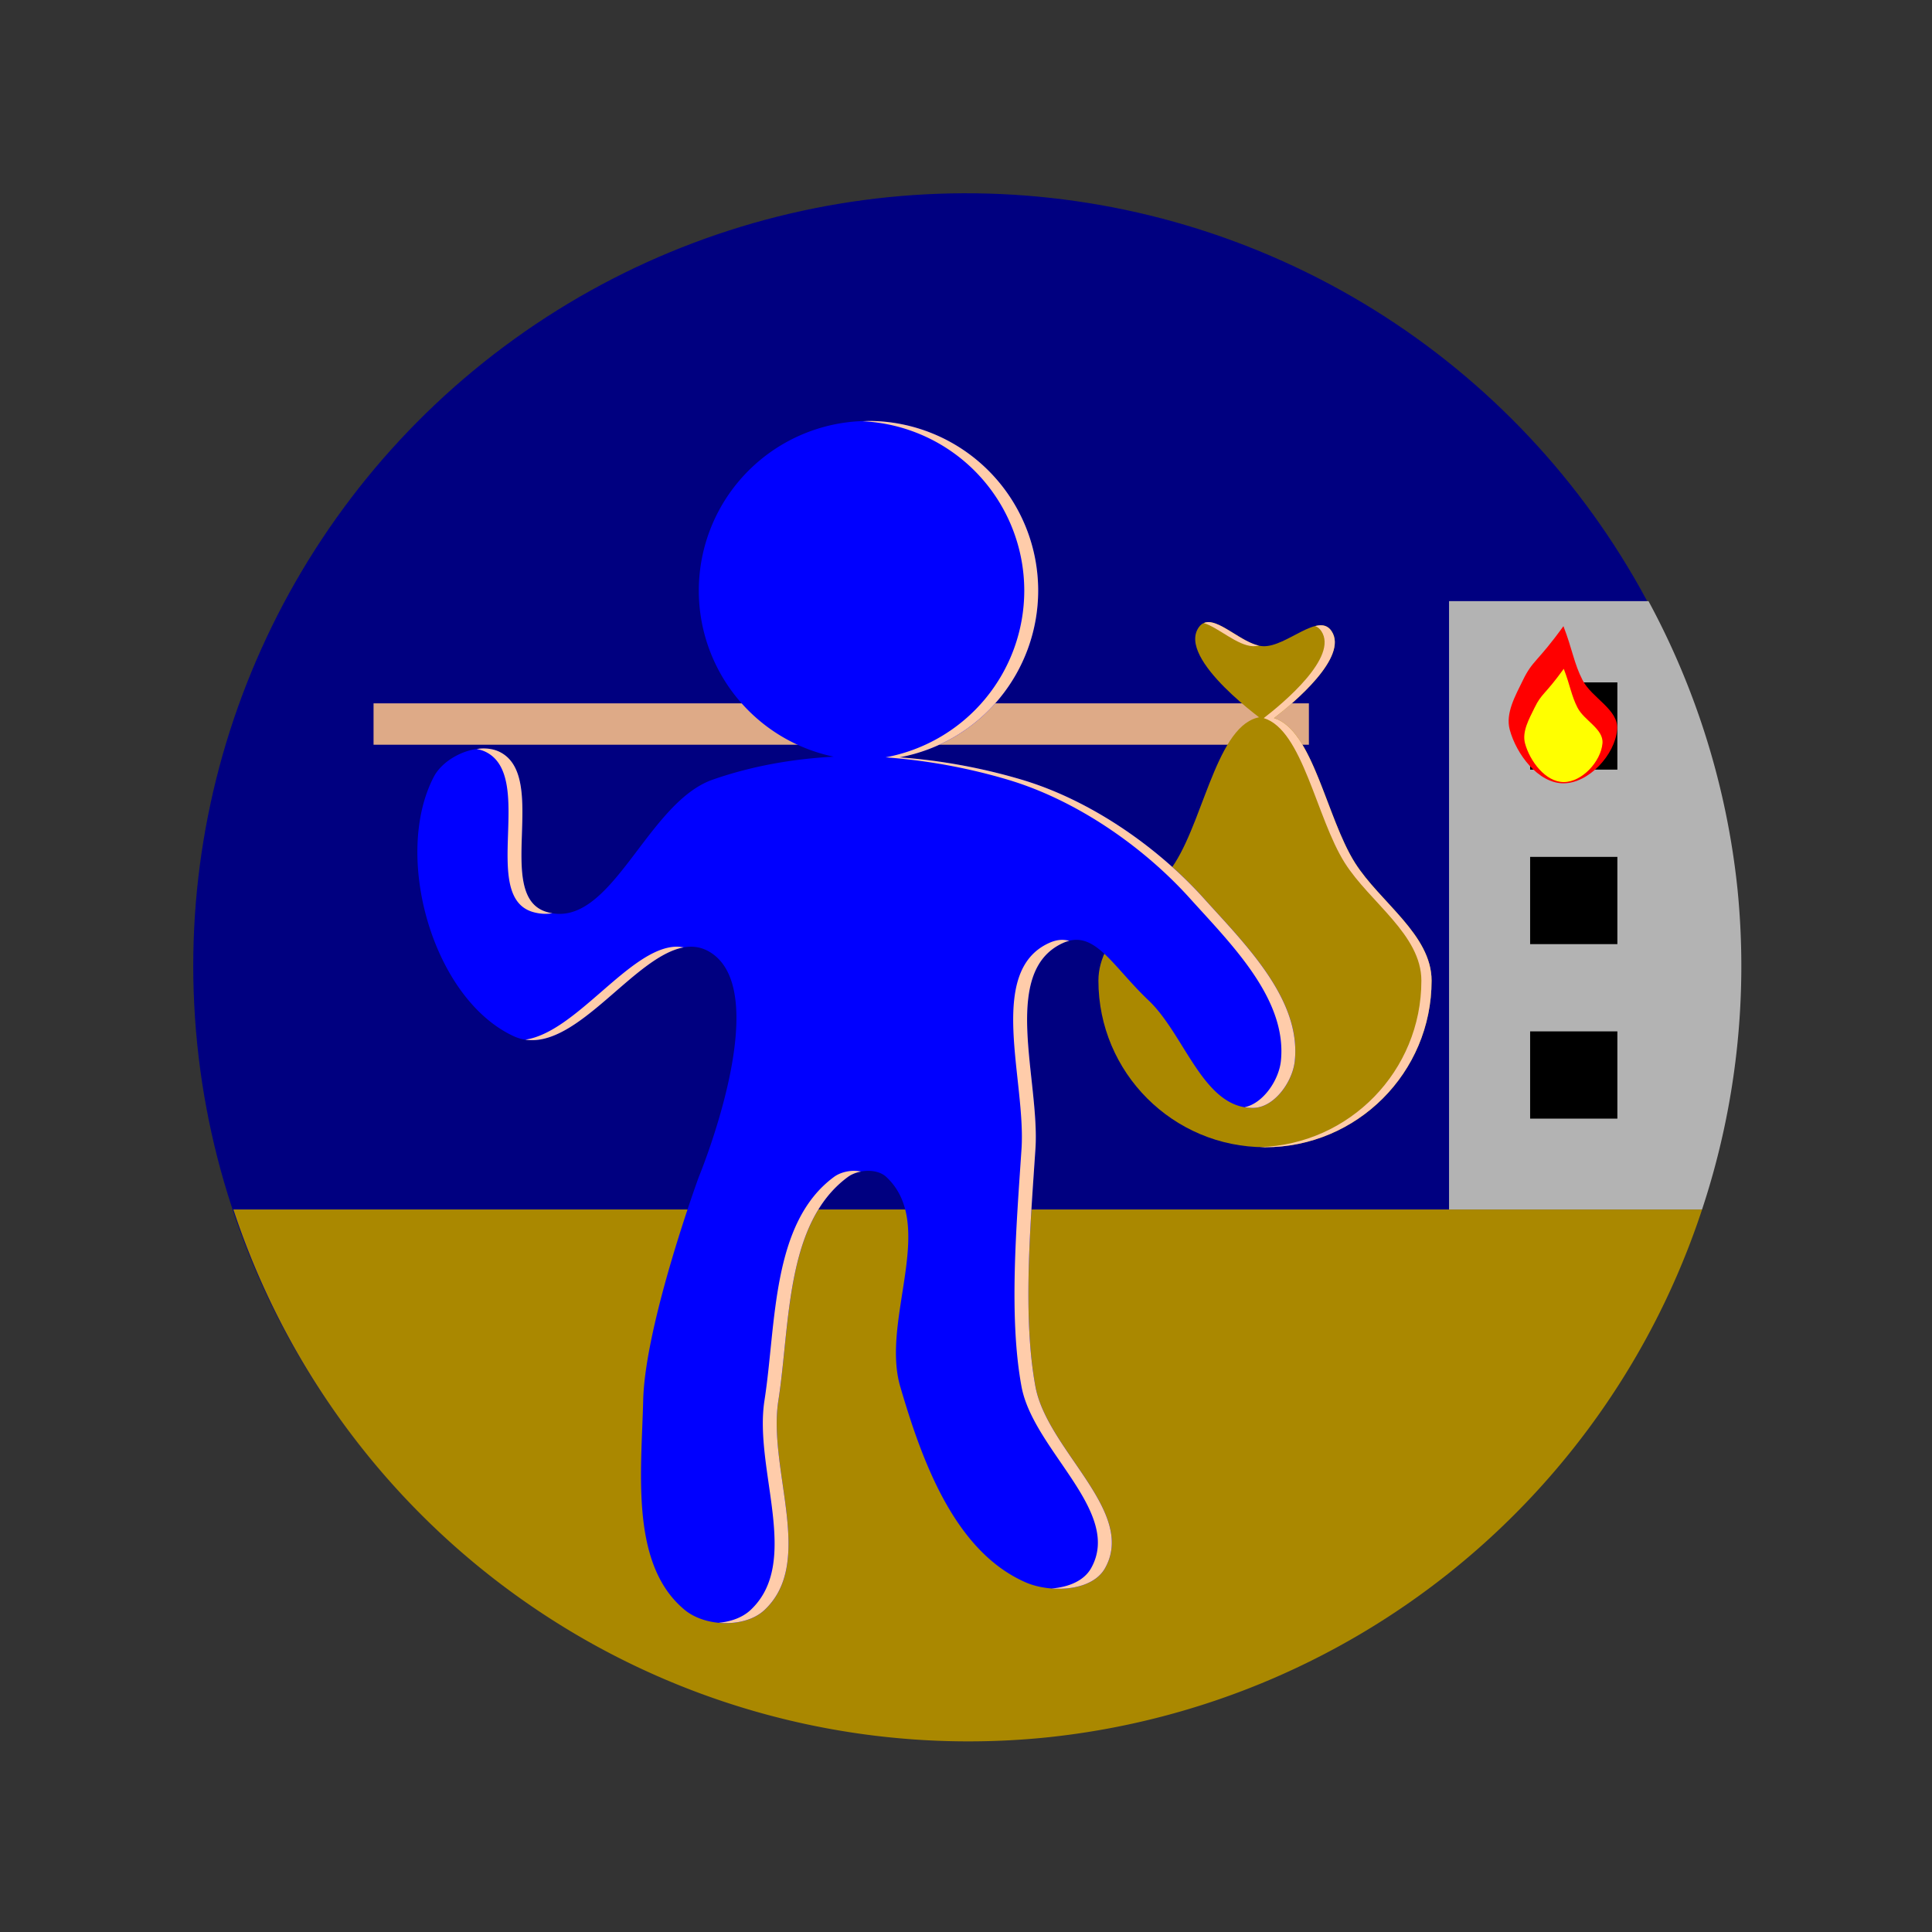 <?xml version="1.0" encoding="UTF-8" standalone="no"?>
<!-- Created with Inkscape (http://www.inkscape.org/) -->

<svg
   xmlns:dc="http://purl.org/dc/elements/1.1/"
   xmlns:cc="http://creativecommons.org/ns#"
   xmlns:rdf="http://www.w3.org/1999/02/22-rdf-syntax-ns#"
   xmlns:svg="http://www.w3.org/2000/svg"
   xmlns="http://www.w3.org/2000/svg"
   xmlns:sodipodi="http://sodipodi.sourceforge.net/DTD/sodipodi-0.dtd"
   xmlns:inkscape="http://www.inkscape.org/namespaces/inkscape"
   width="100mm"
   height="100mm"
   viewBox="0 0 100 100"
   version="1.1"
   id="svg8"
   inkscape:version="0.92.4 (5da689c313, 2019-01-14)"
   sodipodi:docname="refugee.svg">
  <rect x="0" y="0" width="100" height="100" fill="#333333" stroke="none"/>
  <defs
     id="defs2">
    <inkscape:perspective
       sodipodi:type="inkscape:persp3d"
       inkscape:vp_x="0 : 148.49999 : 1"
       inkscape:vp_y="0 : 999.99996 : 0"
       inkscape:vp_z="210 : 148.49999 : 1"
       inkscape:persp3d-origin="105 : 98.999996 : 1"
       id="perspective841" />
  </defs>
  <sodipodi:namedview
     id="base"
     pagecolor="#ffffff"
     bordercolor="#666666"
     borderopacity="1.0"
     inkscape:pageopacity="0.0"
     inkscape:pageshadow="2"
     inkscape:zoom="2.3512431"
     inkscape:cx="317.61439"
     inkscape:cy="186.12622"
     inkscape:document-units="mm"
     inkscape:current-layer="layer1"
     showgrid="false"
     inkscape:snap-object-midpoints="true"
     inkscape:window-width="1920"
     inkscape:window-height="1001"
     inkscape:window-x="-9"
     inkscape:window-y="-9"
     inkscape:window-maximized="1"
     showguides="false"
     inkscape:snap-smooth-nodes="true"
     inkscape:snap-midpoints="true"
     inkscape:snap-intersection-paths="true"
     inkscape:object-paths="true"
     inkscape:object-nodes="true" />
  <g
     inkscape:label="Layer 1"
     inkscape:groupmode="layer"
     id="layer1"
     transform="translate(-44.979,-148.833)">
    <circle
       style="opacity:1;fill:#000080;fill-opacity:1;stroke:#ffffff;stroke-width:0;stroke-miterlimit:4;stroke-dasharray:none;stroke-opacity:1"
       id="path864"
       cx="74.519"
       cy="207.371"
       transform="rotate(-5.767)"
       r="39.997" />
    <path
       style="opacity:1;fill:#aa8800;fill-opacity:1;stroke:#000000;stroke-width:0;stroke-miterlimit:4;stroke-dasharray:none;stroke-opacity:1"
       d="M 45.584 236.24 A 151.17 151.17 0 0 0 204.166 339.381 A 151.17 151.17 0 0 0 332.445 236.24 L 45.584 236.24 z "
       transform="matrix(0.265,0,0,0.265,44.979,148.833)"
       id="rect827" />
    <rect
       style="opacity:1;fill:#deaa87;fill-opacity:1;stroke:#000000;stroke-width:0;stroke-miterlimit:4;stroke-dasharray:none;stroke-opacity:1"
       id="rect871"
       width="2.142"
       height="48.413"
       x="185.238"
       y="-112.727"
       transform="rotate(90)" />
    <path
       style="opacity:1;fill:#aa8800;fill-opacity:1;stroke:#000000;stroke-width:0;stroke-miterlimit:4;stroke-dasharray:none;stroke-opacity:1"
       d="m 119.077,199.59 c 0,4.762 -3.86,8.622 -8.622,8.622 -4.762,0 -8.622,-3.86 -8.622,-8.622 0,-2.381 2.668,-4.048 3.964,-6.097 1.583,-2.501 2.277,-7.562 4.658,-7.562 2.381,0 3.074,5.061 4.658,7.562 1.296,2.048 3.964,3.716 3.964,6.097 z"
       id="path873"
       inkscape:connector-curvature="0"
       sodipodi:nodetypes="sssasas" />
    <path
       id="path863"
       d="m 89.932,170.622 a 8.783,8.783 0 0 0 -8.783,8.783 8.783,8.783 0 0 0 6.983,8.594 c -2.152,0.114 -4.272,0.492 -6.264,1.189 -3.457,1.209 -5.253,7.826 -8.591,6.85 -2.762,-0.808 0.142,-6.999 -2.433,-8.283 -0.272,-0.136 -0.586,-0.191 -0.913,-0.18 -0.98,0.033 -2.076,0.657 -2.498,1.465 -2.135,4.09 -0.062,11.467 4.119,13.419 3.458,1.615 7.291,-6.416 10.316,-4.252 3.136,2.244 -0.72,11.546 -0.72,11.546 0,0 -2.784,7.596 -2.878,11.568 -0.087,3.686 -0.692,8.509 2.159,10.848 1.062,0.871 3.116,0.938 4.119,0 2.646,-2.476 0.16,-7.267 0.72,-10.848 0.614,-3.926 0.346,-9.174 3.598,-11.568 0.534,-0.393 1.505,-0.453 1.989,0 2.646,2.476 -0.295,7.378 0.72,10.848 1.124,3.846 2.808,8.514 6.476,10.128 1.276,0.561 3.432,0.493 4.12,-0.72 1.658,-2.92 -2.988,-6.107 -3.598,-9.409 -0.657,-3.556 -0.274,-8.201 0,-12.288 0.24,-3.583 -1.837,-9.206 1.439,-10.676 1.619,-0.727 2.531,1.191 4.416,2.976 1.884,1.784 2.849,5.635 5.443,5.564 1.074,-0.029 2.013,-1.354 2.126,-2.423 0.338,-3.2 -2.559,-6.035 -4.713,-8.426 -2.378,-2.639 -5.834,-5.073 -9.43,-6.141 -2.022,-0.6 -4.159,-0.997 -6.316,-1.153 a 8.783,8.783 0 0 0 7.178,-8.629 8.783,8.783 0 0 0 -8.783,-8.783 z"
       style="opacity:1;fill:#0000ff;fill-opacity:1;stroke:#000000;stroke-width:0;stroke-miterlimit:4;stroke-dasharray:none;stroke-opacity:1"
       inkscape:connector-curvature="0" />
    <path
       style="opacity:1;fill:#ffccaa;fill-opacity:1;stroke:#000000;stroke-width:0;stroke-miterlimit:4;stroke-dasharray:none;stroke-opacity:1"
       d="m 89.932,170.622 a 8.783,8.783 0 0 0 -0.301,0.015 8.783,8.783 0 0 1 8.364,8.767 8.783,8.783 0 0 1 -7.178,8.629 c 2.157,0.156 4.294,0.553 6.316,1.153 3.596,1.068 7.052,3.501 9.431,6.141 2.154,2.391 5.051,5.225 4.713,8.426 -0.104,0.985 -0.911,2.187 -1.878,2.391 0.151,0.025 0.308,0.036 0.471,0.032 1.074,-0.029 2.013,-1.354 2.126,-2.423 0.338,-3.2 -2.559,-6.035 -4.713,-8.426 -2.378,-2.639 -5.834,-5.073 -9.43,-6.141 -2.022,-0.6 -4.159,-0.997 -6.316,-1.153 a 8.783,8.783 0 0 0 7.178,-8.629 8.783,8.783 0 0 0 -8.783,-8.783 z m -20,16.952 c -0.093,0.003 -0.188,0.017 -0.282,0.03 0.168,0.029 0.328,0.076 0.476,0.15 2.576,1.284 -0.329,7.475 2.433,8.283 0.353,0.103 0.689,0.118 1.011,0.067 -0.096,-0.016 -0.193,-0.038 -0.292,-0.067 -2.762,-0.808 0.142,-6.999 -2.433,-8.283 -0.272,-0.135 -0.586,-0.191 -0.913,-0.18 z m 29.937,9.908 c -0.184,0.014 -0.375,0.063 -0.578,0.154 -3.276,1.471 -1.199,7.093 -1.439,10.676 -0.274,4.087 -0.657,8.732 0,12.288 0.61,3.302 5.255,6.489 3.598,9.409 -0.374,0.658 -1.18,0.977 -2.043,1.043 1.105,0.087 2.286,-0.204 2.763,-1.043 1.658,-2.92 -2.988,-6.107 -3.598,-9.409 -0.657,-3.556 -0.274,-8.201 0,-12.288 0.24,-3.583 -1.837,-9.206 1.439,-10.676 0.107,-0.048 0.211,-0.082 0.313,-0.108 -0.148,-0.037 -0.298,-0.057 -0.455,-0.046 z m -19.89,0.351 c -2.398,0.056 -5.166,4.422 -7.808,4.812 2.734,0.423 5.654,-4.322 8.195,-4.775 -0.128,-0.024 -0.257,-0.04 -0.387,-0.037 z m 9.18,11.601 c -0.37,0.008 -0.746,0.12 -1.013,0.317 -3.252,2.394 -2.984,7.642 -3.598,11.568 -0.56,3.581 1.926,8.371 -0.72,10.848 -0.416,0.389 -1.014,0.603 -1.646,0.661 0.878,0.082 1.793,-0.125 2.365,-0.661 2.646,-2.476 0.16,-7.267 0.72,-10.848 0.614,-3.926 0.346,-9.174 3.598,-11.568 0.186,-0.137 0.426,-0.23 0.679,-0.278 -0.125,-0.025 -0.253,-0.041 -0.385,-0.039 z"
       id="path866"
       inkscape:connector-curvature="0" />
    <path
       style="opacity:1;fill:#aa8800;fill-opacity:1;stroke:#000000;stroke-width:0;stroke-miterlimit:4;stroke-dasharray:none;stroke-opacity:1"
       d="m 107.032,181.296 c 0.673,-0.943 2.175,0.945 3.332,0.985 1.206,0.042 2.863,-1.786 3.534,-0.783 1.079,1.613 -3.332,4.771 -3.332,4.771 0,0 -4.716,-3.318 -3.534,-4.973 z"
       id="rect876"
       inkscape:connector-curvature="0"
       sodipodi:nodetypes="aaaca" />
    <path
       style="opacity:1;fill:#b3b3b3;fill-opacity:1;stroke:#000000;stroke-width:0;stroke-miterlimit:4;stroke-dasharray:none;stroke-opacity:1"
       d="M 283.027 117.418 L 283.027 236.24 L 332.445 236.24 A 151.17 151.17 0 0 0 339.381 173.785 A 151.17 151.17 0 0 0 321.988 117.418 L 283.027 117.418 z "
       transform="matrix(0.265,0,0,0.265,44.979,148.833)"
       id="rect879" />
    <rect
       style="opacity:1;fill:#000000;fill-opacity:1;stroke:#000000;stroke-width:0;stroke-miterlimit:4;stroke-dasharray:none;stroke-opacity:1"
       id="rect884"
       width="4.516"
       height="4.516"
       x="124.178"
       y="202.217" />
    <rect
       style="opacity:1;fill:#000000;fill-opacity:1;stroke:#000000;stroke-width:0;stroke-miterlimit:4;stroke-dasharray:none;stroke-opacity:1"
       id="rect884-5"
       width="4.516"
       height="4.516"
       x="124.178"
       y="193.185" />
    <rect
       style="opacity:1;fill:#000000;fill-opacity:1;stroke:#000000;stroke-width:0;stroke-miterlimit:4;stroke-dasharray:none;stroke-opacity:1"
       id="rect884-4"
       width="4.516"
       height="4.516"
       x="124.178"
       y="184.153" />
    <g
       id="g942"
       transform="matrix(0.694,0,0,0.694,105.193,45.269)">
      <path
         sodipodi:nodetypes="caaaaac"
         inkscape:connector-curvature="0"
         id="path919"
         transform="matrix(0.265,0,0,0.265,44.979,148.833)"
         d="m -57.127,177.715 c -7.402,10.262 -8.639,9.511 -11.408,15.213 -2.096,4.315 -4.955,9.271 -3.711,13.904 1.848,6.883 7.992,15.117 15.119,15.117 7.126,-2.3e-4 14.493,-8.018 15.117,-15.117 0.495,-5.632 -7.129,-8.874 -9.717,-13.9 -2.464,-4.785 -2.841,-8.587 -5.4,-15.217 z"
         style="opacity:1;fill:#ff0000;fill-opacity:1;stroke:#000000;stroke-width:0;stroke-miterlimit:4;stroke-dasharray:none;stroke-opacity:1" />
      <path
         sodipodi:nodetypes="caaaaac"
         inkscape:connector-curvature="0"
         id="path919-0"
         d="m 29.864,199.109 c -1.414,1.96 -1.65,1.817 -2.179,2.905 -0.4,0.824 -0.946,1.771 -0.709,2.655 0.353,1.315 1.526,2.887 2.888,2.887 1.361,-4e-5 2.768,-1.531 2.887,-2.887 0.095,-1.076 -1.361,-1.695 -1.856,-2.655 -0.471,-0.914 -0.543,-1.64 -1.031,-2.906 z"
         style="opacity:1;fill:#ffff00;fill-opacity:1;stroke:#000000;stroke-width:0;stroke-miterlimit:4;stroke-dasharray:none;stroke-opacity:1" />
    </g>
    <path
       style="opacity:1;fill:#ffccaa;fill-opacity:1;stroke:#000000;stroke-width:0;stroke-miterlimit:4;stroke-dasharray:none;stroke-opacity:1"
       d="m 107.49,181.033 c -0.071,0.003 -0.138,0.021 -0.202,0.049 0.747,0.227 1.732,1.17 2.547,1.198 0.1,0.003 0.205,-0.01 0.311,-0.029 -0.898,-0.188 -1.948,-1.252 -2.656,-1.218 z m 5.937,0.168 c -0.115,-0.012 -0.241,0.004 -0.374,0.037 0.121,0.044 0.228,0.127 0.317,0.26 0.898,1.342 -1.981,3.733 -2.98,4.504 2.016,0.61 2.719,5.162 4.194,7.493 1.296,2.048 3.965,3.716 3.965,6.097 0,4.673 -3.718,8.475 -8.358,8.615 0.088,0.003 0.176,0.007 0.265,0.007 4.762,0 8.622,-3.86 8.622,-8.622 0,-2.381 -2.668,-4.049 -3.965,-6.097 -1.475,-2.331 -2.179,-6.883 -4.194,-7.493 0.999,-0.771 3.878,-3.161 2.98,-4.504 -0.126,-0.188 -0.286,-0.277 -0.472,-0.297 z"
       id="path873-1"
       inkscape:connector-curvature="0" />
  </g>
</svg>
